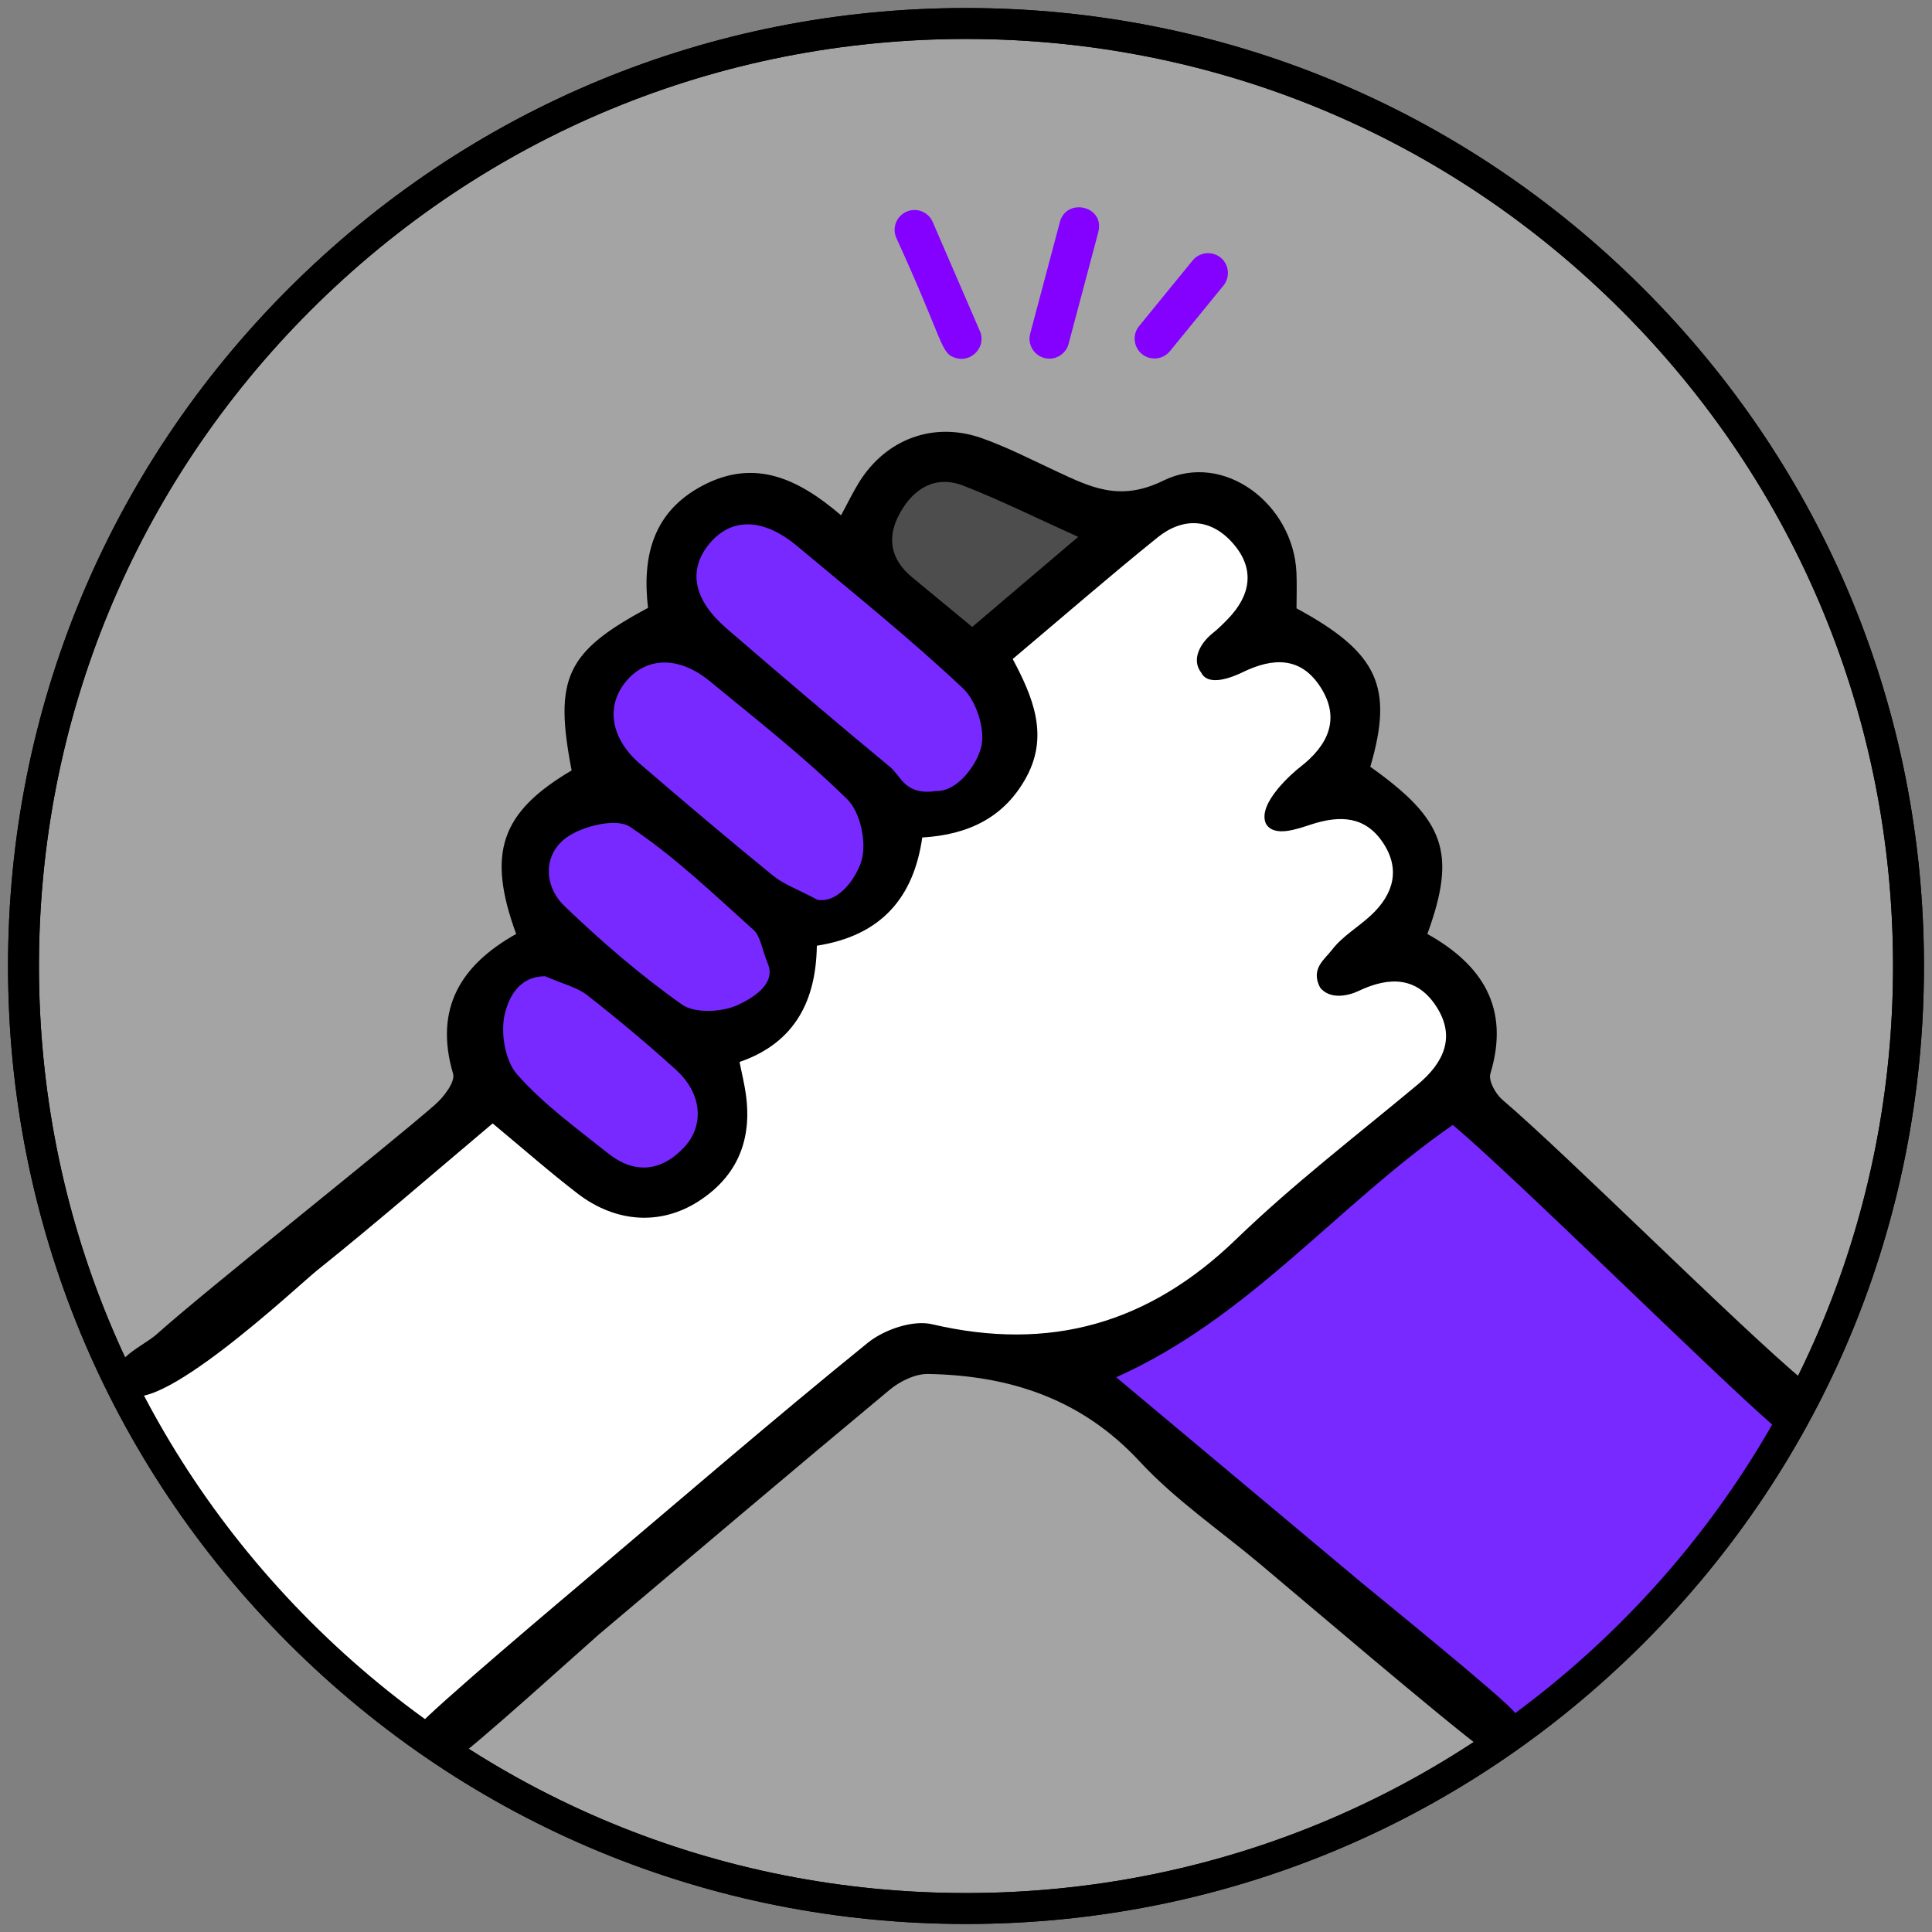 <?xml version="1.0" encoding="UTF-8"?> <svg xmlns="http://www.w3.org/2000/svg" viewBox="0 0 500 500"><rect x="0" y="0" width="500" height="500" fill="#808080" stroke="none"/><defs><style> .cls-1 { fill: #4d4d4d; } .cls-1, .cls-2, .cls-3, .cls-4, .cls-5, .cls-6 { stroke-width: 0px; } .cls-2 { fill: #7729ff; } .cls-3 { fill: #000; } .cls-4 { fill: #a4a4a4; } .cls-5 { fill: #8400ff; } .cls-6 { fill: #fff; } </style></defs><g id="bkg"><g><circle class="cls-4" cx="250" cy="250" r="243.92"></circle><path class="cls-3" d="M250,497.92c-66.22,0-128.48-25.79-175.31-72.61C27.87,378.48,2.08,316.22,2.08,250S27.87,121.52,74.69,74.69C121.52,27.87,183.78,2.08,250,2.08s128.48,25.79,175.31,72.61c46.83,46.83,72.61,109.08,72.61,175.31s-25.79,128.48-72.61,175.31-109.08,72.61-175.31,72.61ZM250,10.08c-64.08,0-124.33,24.96-169.65,70.27S10.08,185.92,10.08,250s24.96,124.33,70.27,169.65c45.31,45.32,105.56,70.27,169.65,70.27s124.33-24.96,169.65-70.27c45.32-45.31,70.27-105.56,70.27-169.65s-24.96-124.33-70.27-169.65C374.33,35.04,314.08,10.08,250,10.08Z"></path></g></g><g id="Layer_2" data-name="Layer 2"><polygon class="cls-2" points="262 194 255 176 238 158 206 133 193 131 180 137 174 157 168 168 154 173 153 200 144 210 138 226 138 244 123 267 127.7 284.38 154 304 166 306 180.26 306.9 188 290 190 270 199.28 263.61 205 244 222 235 228 220 231 212 252 208 262 194"></polygon><path class="cls-1" d="M282,135l-12-6s-10-3-13-4-13-4-13-4c0,0-2-6-9,0l-7,6-4,15,28,28,26-16,4-19Z"></path><path class="cls-6" d="M32.15,360.11l21.85-19.11,34-30,26-17,12-10s22,26,32,26,21-2,23-5,7-15,7-15l-4-16s7,0,13-8,8-22,8-22c0,0,24-2,23-12s5-22,5-22l21-2,8-21-7-20,41-35s15-6,23,0,12,16,12,16l-5,16s9,0,15,6,10,17,10,17l-3,17s16,9,18,13-7,32-7,32c0,0,9-2,15,4s7,29,7,29l-34.57,27.99-59.78,40.55-22.65.46-28-1-104,82-20.08,19.28-22.92-17.28-24-25-20-28-12.85-20.89Z"></path><path class="cls-2" d="M466.81,363.91l-18.81-17.91-25-26-41-33-17,6-39,31-31,22-20,7,62,54,51.23,42.61s13.77-8.61,22.77-16.61,42-44,42-44l13.81-25.09Z"></path><g><path class="cls-3" d="M459,369c-16.27-14.17-66.44-63.9-83.01-77.87-29.92,20.73-52.62,49.88-87.12,65.3,21.47,17.97,42.54,35.61,63.6,53.25,2.94,2.46,37.56,30.5,39.58,33.58,1.75,2.68-5.91,11.09-8.36,9.32-9.29-6.76-48.86-40.51-57.69-47.9-10.43-8.74-21.88-16.55-31.05-26.45-15.07-16.27-33.67-22.26-54.77-22.65-3.3-.06-7.25,1.87-9.9,4.07-25.22,20.97-50.23,42.2-75.3,63.35-1.87,1.58-34.85,31.44-36.98,32.01-2.91.77-11.71-5.54-10-8,2.5-3.6,40.15-35.3,43.61-38.23,24.25-20.5,48.29-41.26,72.95-61.25,4.22-3.42,11.66-5.99,16.65-4.82,30.55,7.16,56.12-.17,78.7-21.99,14.77-14.28,31.19-26.86,47-40.05,6.73-5.62,9.87-12.3,4.87-20.1-4.95-7.73-12.06-7.98-20.21-4.1-2.58,1.23-7.35,2.34-9.94-.9-2.51-4.86,1.15-7.22,3.1-9.77,2.69-3.52,6.84-5.89,10.15-8.99,5.79-5.42,7.61-11.89,3.01-18.76-4.58-6.83-11.03-7.12-18.54-4.69-3.52,1.14-9.58,3.43-11.71-.15-2.47-5.3,7.38-13.58,8.76-14.64,7.23-5.56,10.67-12.52,5.31-20.8-5.05-7.79-12.16-7.69-20.22-3.75-2.51,1.22-8.71,3.75-10.57.13-2.73-3.47-.26-7.78,3.05-10.39,1.23-.97,2.57-2.29,3.78-3.54,5.96-6.14,7.12-13,1.35-19.59-5.71-6.52-12.93-6.87-19.59-1.49-12.48,10.08-24.6,20.61-37.42,31.41,5.14,9.65,9.39,19.62,3.63,30.39-5.63,10.52-14.99,15.1-27.04,15.8-2.21,15.51-10.57,25.4-27.28,28.01-.21,13.98-5.47,25.07-20.01,30.09.6,3.01,1.25,5.6,1.62,8.23,1.7,11.83-2.12,21.36-12.31,27.87-9.76,6.24-21.35,5.53-31.23-2.06-7.17-5.51-13.97-11.5-21.97-18.14-15.2,12.8-30.11,25.76-45.52,38.1-4.71,3.77-42.95,39.82-49.82,31.28-6.19-7.71,4.11-10.99,8.45-14.87,12.72-11.41,59.1-48.1,71.97-59.35,2.28-1.99,5.29-5.93,4.68-8.01-5.01-17.04,2.16-28.25,16.32-36.18-7.65-20.96-3.98-31.51,14.36-42.32-4.61-23.88-1.44-30.73,19.77-42.07-1.55-13.19,1.18-24.9,14.26-31.72,13.56-7.07,24.81-1.55,35.7,7.76,1.75-3.23,3.06-5.98,4.66-8.55,6.94-11.17,19.26-15.81,31.7-11.43,6.55,2.3,12.78,5.53,19.09,8.46,8.99,4.17,16.57,8.14,27.94,2.55,15.66-7.7,33.66,6.07,34.46,23.78.14,3.11.02,6.23.02,9.27,21.07,11.42,25.17,20.26,19.09,41,19.38,13.76,22.38,22.34,14.77,43.27,14.17,7.91,21.46,19.13,16.31,36.14-.55,1.81,1.32,5.23,3.07,6.73,16.95,14.45,61.12,58.64,78.23,72.91,0,2.09-2.93,15.95-8,11.53ZM242.18,204.73c5.69.17,10.51-6.76,11.72-11.25,1.22-4.49-1.18-12.05-4.71-15.37-13.7-12.89-28.44-24.7-42.89-36.79-8.87-7.42-17.23-7.45-22.91-.36-5.37,6.71-3.89,14.31,4.64,21.68,14,12.08,28.07,24.08,42.33,35.86,2.84,2.34,3.8,7.39,11.82,6.23ZM211.55,232.86c5.68,1,10.34-6.19,11.47-10.34,1.27-4.67-.37-12.34-3.75-15.66-11.12-10.95-23.5-20.63-35.58-30.57-8.13-6.69-16.7-6.33-21.98.44-4.96,6.36-3.55,14.54,3.98,21.01,11.34,9.75,22.74,19.42,34.34,28.86,2.83,2.3,6.5,3.58,11.52,6.26ZM198.79,249.61c-1.63-4.02-1.96-7.31-3.78-8.95-10.35-9.29-20.49-19.05-32-26.7-3.51-2.34-12.4-.2-16.56,2.91-5.91,4.41-5.75,12.44-.35,17.63,9.52,9.15,19.62,17.87,30.39,25.47,3.33,2.35,10.31,2,14.37.15,3.61-1.64,9.95-5.28,7.93-10.52ZM141.12,252.65c-7.02,0-9.52,5.82-10.46,9.68-1.18,4.83,0,12.14,3.18,15.74,6.8,7.72,15.39,13.92,23.51,20.4,6.7,5.35,13.57,4.85,19.52-1.35,5.53-5.75,4.85-14.09-1.88-20.21-7.43-6.76-15.17-13.21-23.08-19.4-2.57-2.01-6.09-2.8-10.79-4.85ZM279.05,138.94c-10.81-4.87-20.04-9.45-29.6-13.2-7.27-2.85-12.9.53-16.51,6.97-3.51,6.26-2.59,11.99,3.12,16.69,5.04,4.14,10.06,8.31,15.55,12.85,9-7.65,17.58-14.93,27.44-23.32Z"></path><path class="cls-5" d="M234.63,54.77c-2.61,1.13-3.81,4.16-2.68,6.76,12.6,27.58,11.37,29.86,15.39,31.12s8.02-2.88,6.26-6.95l-12.21-28.24c-1.12-2.62-4.15-3.82-6.76-2.69Z"></path><path class="cls-5" d="M274.3,57.45l-7.69,28.9c-.71,2.67.82,5.41,3.43,6.23,2.8.88,5.76-.76,6.51-3.59l7.68-28.88c1.81-6.82-8.23-9.08-9.94-2.65Z"></path><path class="cls-5" d="M308.66,67.4l-13.86,16.99c-2.3,2.82-1.01,7.07,2.45,8.16,1.95.61,4.15.02,5.52-1.66l13.86-16.99c1.79-2.2,1.46-5.44-.73-7.23-2.19-1.77-5.44-1.47-7.24.74Z"></path></g></g><g id="Layer_3" data-name="Layer 3"><path class="cls-3" d="M250,497.92c-66.22,0-128.48-25.79-175.31-72.61C27.87,378.48,2.08,316.22,2.08,250S27.87,121.52,74.69,74.69C121.52,27.87,183.78,2.08,250,2.08s128.48,25.79,175.31,72.61c46.83,46.83,72.61,109.08,72.61,175.31s-25.79,128.48-72.61,175.31-109.08,72.61-175.31,72.61ZM250,10.08c-64.08,0-124.33,24.96-169.65,70.27S10.08,185.92,10.08,250s24.96,124.33,70.27,169.65c45.31,45.32,105.56,70.27,169.65,70.27s124.33-24.96,169.65-70.27c45.32-45.31,70.27-105.56,70.27-169.65s-24.96-124.33-70.27-169.65C374.33,35.04,314.08,10.08,250,10.08Z"></path></g></svg> 